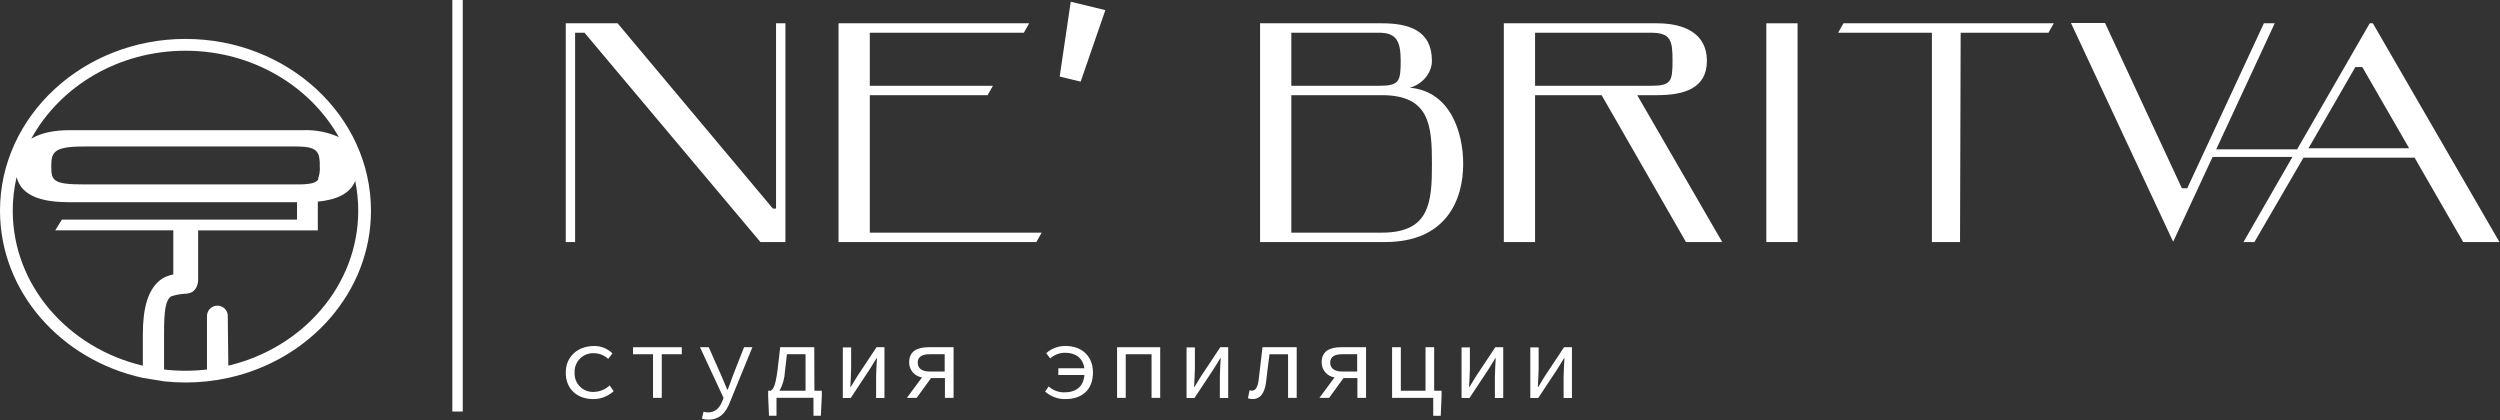 <?xml version="1.0" encoding="UTF-8"?> <svg xmlns="http://www.w3.org/2000/svg" width="720" height="121" viewBox="0 0 720 121" fill="none"><rect x="0" y="0" width="720" height="121" fill="#333333" stroke="none"/> <g clip-path="url(#clip0_3_11)"> <path d="M171.09 112.87C170.346 112.916 169.602 112.804 168.904 112.543C168.207 112.281 167.572 111.875 167.043 111.351C166.513 110.827 166.1 110.197 165.831 109.502C165.562 108.808 165.442 108.064 165.48 107.32C165.443 106.569 165.566 105.819 165.839 105.118C166.112 104.417 166.529 103.782 167.064 103.254C167.599 102.725 168.24 102.315 168.944 102.051C169.648 101.787 170.399 101.674 171.15 101.72C172.64 101.755 174.064 102.339 175.15 103.36L176.38 101.77C175.68 101.082 174.85 100.54 173.938 100.176C173.026 99.812 172.051 99.633 171.07 99.65C166.66 99.65 162.94 102.44 162.94 107.32C162.94 112.2 166.36 114.94 170.94 114.94C173.085 114.922 175.148 114.109 176.73 112.66L175.59 111C174.366 112.148 172.767 112.812 171.09 112.87Z" fill="white"></path> <path d="M182.31 102.02H188.07V114.58H190.59V102.02H196.35V100H182.31V102.02Z" fill="white"></path> <path d="M211.14 108C210.66 109.32 210.14 110.86 209.58 112.23H209.46C208.86 110.82 208.23 109.29 207.66 108L204.12 100H201.6L208.38 114.6L207.96 115.68C207.24 117.48 205.96 118.77 203.96 118.77C203.512 118.764 203.068 118.693 202.64 118.56L202.13 120.56C202.75 120.761 203.398 120.863 204.05 120.86C207.38 120.86 209.15 118.67 210.23 115.79L216.69 100H214.29L211.14 108Z" fill="white"></path> <path d="M234.51 100H224.7L223.95 106.44C223.35 111.12 222.72 112.11 221.95 112.53H221.23V114.12L221.47 119.73H223.63V114.57H234.28V119.73H236.41L236.68 114.12V112.53H234.55L234.51 100ZM224.51 112.53C225.451 110.807 225.985 108.891 226.07 106.93L226.64 102.01H232V112.53H224.51Z" fill="white"></path> <path d="M246.93 108.31C246.39 109.21 245.55 110.53 245.01 111.44H244.89C244.98 109.57 245.13 107.62 245.13 106.06V100.06H242.73V114.63H245L250.52 106.29C251.06 105.42 251.9 104.07 252.44 103.17H252.56C252.47 105.07 252.32 107.01 252.32 108.57V114.63H254.72V100H252.44L246.93 108.31Z" fill="white"></path> <path d="M261.84 104.32C261.817 105.375 262.18 106.401 262.862 107.206C263.544 108.011 264.496 108.539 265.54 108.69L261.18 114.58H264L268.14 108.88H272.14V114.58H274.63V100H267.43C264.21 100 261.84 101.11 261.84 104.32ZM272.07 102V107H267.78C265.59 107 264.3 106.14 264.3 104.43C264.3 102.72 265.59 102.02 267.78 102.02L272.07 102Z" fill="white"></path> <path d="M307 99.65C304.904 99.576 302.86 100.318 301.3 101.72L302.47 103.22C303.671 102.143 305.237 101.564 306.85 101.6C309.74 101.6 311.85 103.07 312.3 106.06H304.8V108H312.31C312.05 111.33 309.89 113 306.57 113C304.888 113.03 303.258 112.419 302.01 111.29L301 112.78C302.61 114.209 304.698 114.98 306.85 114.94C311.41 114.94 314.77 112.42 314.77 107.32C314.77 102.22 311.19 99.65 307 99.65Z" fill="white"></path> <path d="M321.72 114.58H324.21V102.02H331.65V114.58H334.14V100H321.72V114.58Z" fill="white"></path> <path d="M345.93 108.31C345.39 109.21 344.55 110.53 344.01 111.44H343.89C343.98 109.57 344.13 107.62 344.13 106.06V100.06H341.73V114.63H344L349.52 106.29C350.06 105.42 350.9 104.07 351.44 103.17H351.56C351.47 105.07 351.32 107.01 351.32 108.57V114.63H353.72V100H351.44L345.93 108.31Z" fill="white"></path> <path d="M362.49 109.45C362.22 111.58 361.56 112.51 360.54 112.51C360.316 112.503 360.094 112.466 359.88 112.4L359.4 114.7C359.831 114.863 360.289 114.944 360.75 114.94C362.88 114.94 364.2 113.32 364.62 110.08C364.95 107.41 365.25 104.72 365.62 102.02H370.96V114.58H373.45V100H363.6C363.24 103.15 362.88 106.31 362.49 109.45Z" fill="white"></path> <path d="M380.64 104.32C380.617 105.375 380.98 106.401 381.662 107.206C382.344 108.011 383.296 108.539 384.34 108.69L380 114.58H382.79L386.93 108.88H390.93V114.58H393.42V100H386.22C383 100 380.64 101.11 380.64 104.32ZM390.87 102V107H386.58C384.39 107 383.1 106.14 383.1 104.43C383.1 102.72 384.39 102.02 386.58 102.02L390.87 102Z" fill="white"></path> <path d="M413.04 100H410.55V112.54H403.44V100H400.92V114.58H411.63H412.77V119.75H414.93L415.17 114.13V112.54H413.04V100Z" fill="white"></path> <path d="M425.13 108.31C424.59 109.21 423.75 110.53 423.21 111.44H423.09C423.18 109.57 423.33 107.62 423.33 106.06V100.06H420.93V114.63H423.21L428.73 106.29C429.27 105.42 430.11 104.07 430.65 103.17H430.77C430.68 105.07 430.53 107.01 430.53 108.57V114.63H432.93V100H430.65L425.13 108.31Z" fill="white"></path> <path d="M444.93 108.31C444.39 109.21 443.55 110.53 443.01 111.44H442.89C442.98 109.57 443.13 107.62 443.13 106.06V100.06H440.73V114.63H443L448.52 106.29C449.06 105.42 449.9 104.07 450.44 103.17H450.56C450.47 105.07 450.32 107.01 450.32 108.57V114.63H452.72V100H450.44L444.93 108.31Z" fill="white"></path> <path d="M406 25.25C409.33 24.45 412.39 21.25 412.39 17.52C412.39 8.79 405.82 6.71 397.99 6.71H362.9V69.71H398.9C416.45 69.71 421.4 57.65 421.4 47.21C421.4 38.39 417.89 26.33 406 25.25ZM371.9 9.42H397.1C402.05 9.42 403.4 11.67 403.4 17.52C403.4 23.52 402.95 24.71 397.1 24.71H371.9V9.42ZM398 67H371.9V27.41H398C411.77 27.41 412.4 36.14 412.4 47.21C412.4 58.28 411.77 67 398 67Z" fill="white"></path> <path d="M477.19 27.41C485.11 27.41 491.59 25.41 491.59 17.52C491.59 9.63 485.11 6.71 477.19 6.71H433.1V69.71H442.1V27.41H461.27L485.56 69.71H496L471.52 27.41H477.19ZM442.1 24.71V9.42H475.39C481.24 9.42 481.69 11.67 481.69 17.52C481.69 23.52 481.24 24.71 475.39 24.71H442.1Z" fill="white"></path> <path d="M517.7 6.71H508.7V69.71H517.7V6.71Z" fill="white"></path> <path d="M529.39 9.42H556.39V69.71H564.49L564.67 9.42H589.96L591.49 6.71H530.92L529.39 9.42Z" fill="white"></path> <path d="M226.2 6.71H223.5V60.08H222.6L177.87 6.71H162.94V69.71H165.63V9.42H168.33L219 69.71H226.2V6.71Z" fill="white"></path> <path d="M250.5 27.41H284.43L285.96 24.71H250.5V9.42H294.87L296.4 6.71H241.5V69.71H298.47L300 67.01H250.5V27.41Z" fill="white"></path> <path d="M305.19 22.05L311.23 23.51L318.34 2.92L308.37 0.5L305.19 22.05Z" fill="white"></path> <path d="M683.38 6.71H682.48L661.57 43H638.27L655.12 6.71H652L629.92 54.23H628.39L606.25 6.62H596.44L625.87 69.62L637.23 45.19H660.23L646.12 69.71H649.27L663.4 45.41H695.4L709.4 69.71H719.84L683.38 6.71ZM664.84 42.71L678.34 19.31H680.34L693.84 42.71H664.84Z" fill="white"></path> <path d="M133.27 0H130.27V118.52H133.27V0Z" fill="white"></path> <path d="M53.42 11.21C24 11.21 0 33.4 0 60.68C0 84.04 17.59 103.68 41.14 108.83L47.28 109.83C49.32 110.046 51.369 110.156 53.42 110.16C57.58 110.16 61.727 109.711 65.79 108.82C89.3 103.63 106.84 84.02 106.84 60.69C106.84 33.4 82.88 11.21 53.42 11.21ZM46.94 80.1C42.44 82.9 41.14 89.1 41.14 96.25V105.32C19.63 100.25 3.67 82.16 3.67 60.68C3.671 57.422 4.044 54.174 4.78 51C6.23 56.72 12.55 58.24 20.07 58.24H85.54V63.24H17.83L15.91 66.34H49.91V79.04C48.872 79.24 47.87 79.597 46.94 80.1ZM92.08 47.88C92.161 48.627 92.127 49.383 91.98 50.12C91.891 50.579 91.757 51.028 91.58 51.46H91.78C91.16 52.64 89.68 53.04 86.38 53.11H24.17C15.43 53.11 14.76 52.11 14.76 47.97C14.76 43.83 15.43 42.19 24.17 42.19H85.23C89.41 42.19 91.05 42.83 91.69 44.49C91.716 44.542 91.746 44.592 91.78 44.64C92.048 45.698 92.149 46.791 92.08 47.88ZM102.31 52.12C102.881 54.938 103.169 57.805 103.17 60.68C103.17 82.14 87.24 100.22 65.76 105.31L65.61 92.38V91C65.607 90.606 65.526 90.217 65.372 89.854C65.218 89.491 64.995 89.162 64.714 88.886C64.433 88.61 64.1 88.391 63.735 88.244C63.37 88.096 62.979 88.022 62.585 88.025C62.191 88.028 61.802 88.109 61.439 88.263C61.076 88.417 60.747 88.641 60.471 88.921C60.195 89.202 59.977 89.535 59.829 89.9C59.681 90.265 59.607 90.656 59.61 91.05V92.42V106.42C57.545 106.657 55.468 106.777 53.39 106.78C51.338 106.777 49.288 106.657 47.25 106.42V96C47.25 89.28 47.69 86.5 49.25 85.37C50.498 84.948 51.795 84.693 53.11 84.61C53.876 84.619 54.633 84.448 55.32 84.11C56.046 83.65 56.577 82.937 56.81 82.11C57.011 81.484 57.095 80.826 57.06 80.17V66.35H91.53V58.07C96.66 57.57 100.75 55.94 102.31 52.12ZM87.37 37.49H20.07C15.75 37.49 11.83 38.22 9 39.96C17.2 24.96 34 14.61 53.42 14.61C72.6 14.61 89.28 24.72 97.58 39.48C94.373 38.046 90.881 37.365 87.37 37.49Z" fill="white"></path> </g> <defs> <clipPath id="clip0_3_11"> <rect width="719.83" height="120.85" fill="white"></rect> </clipPath> </defs> </svg> 